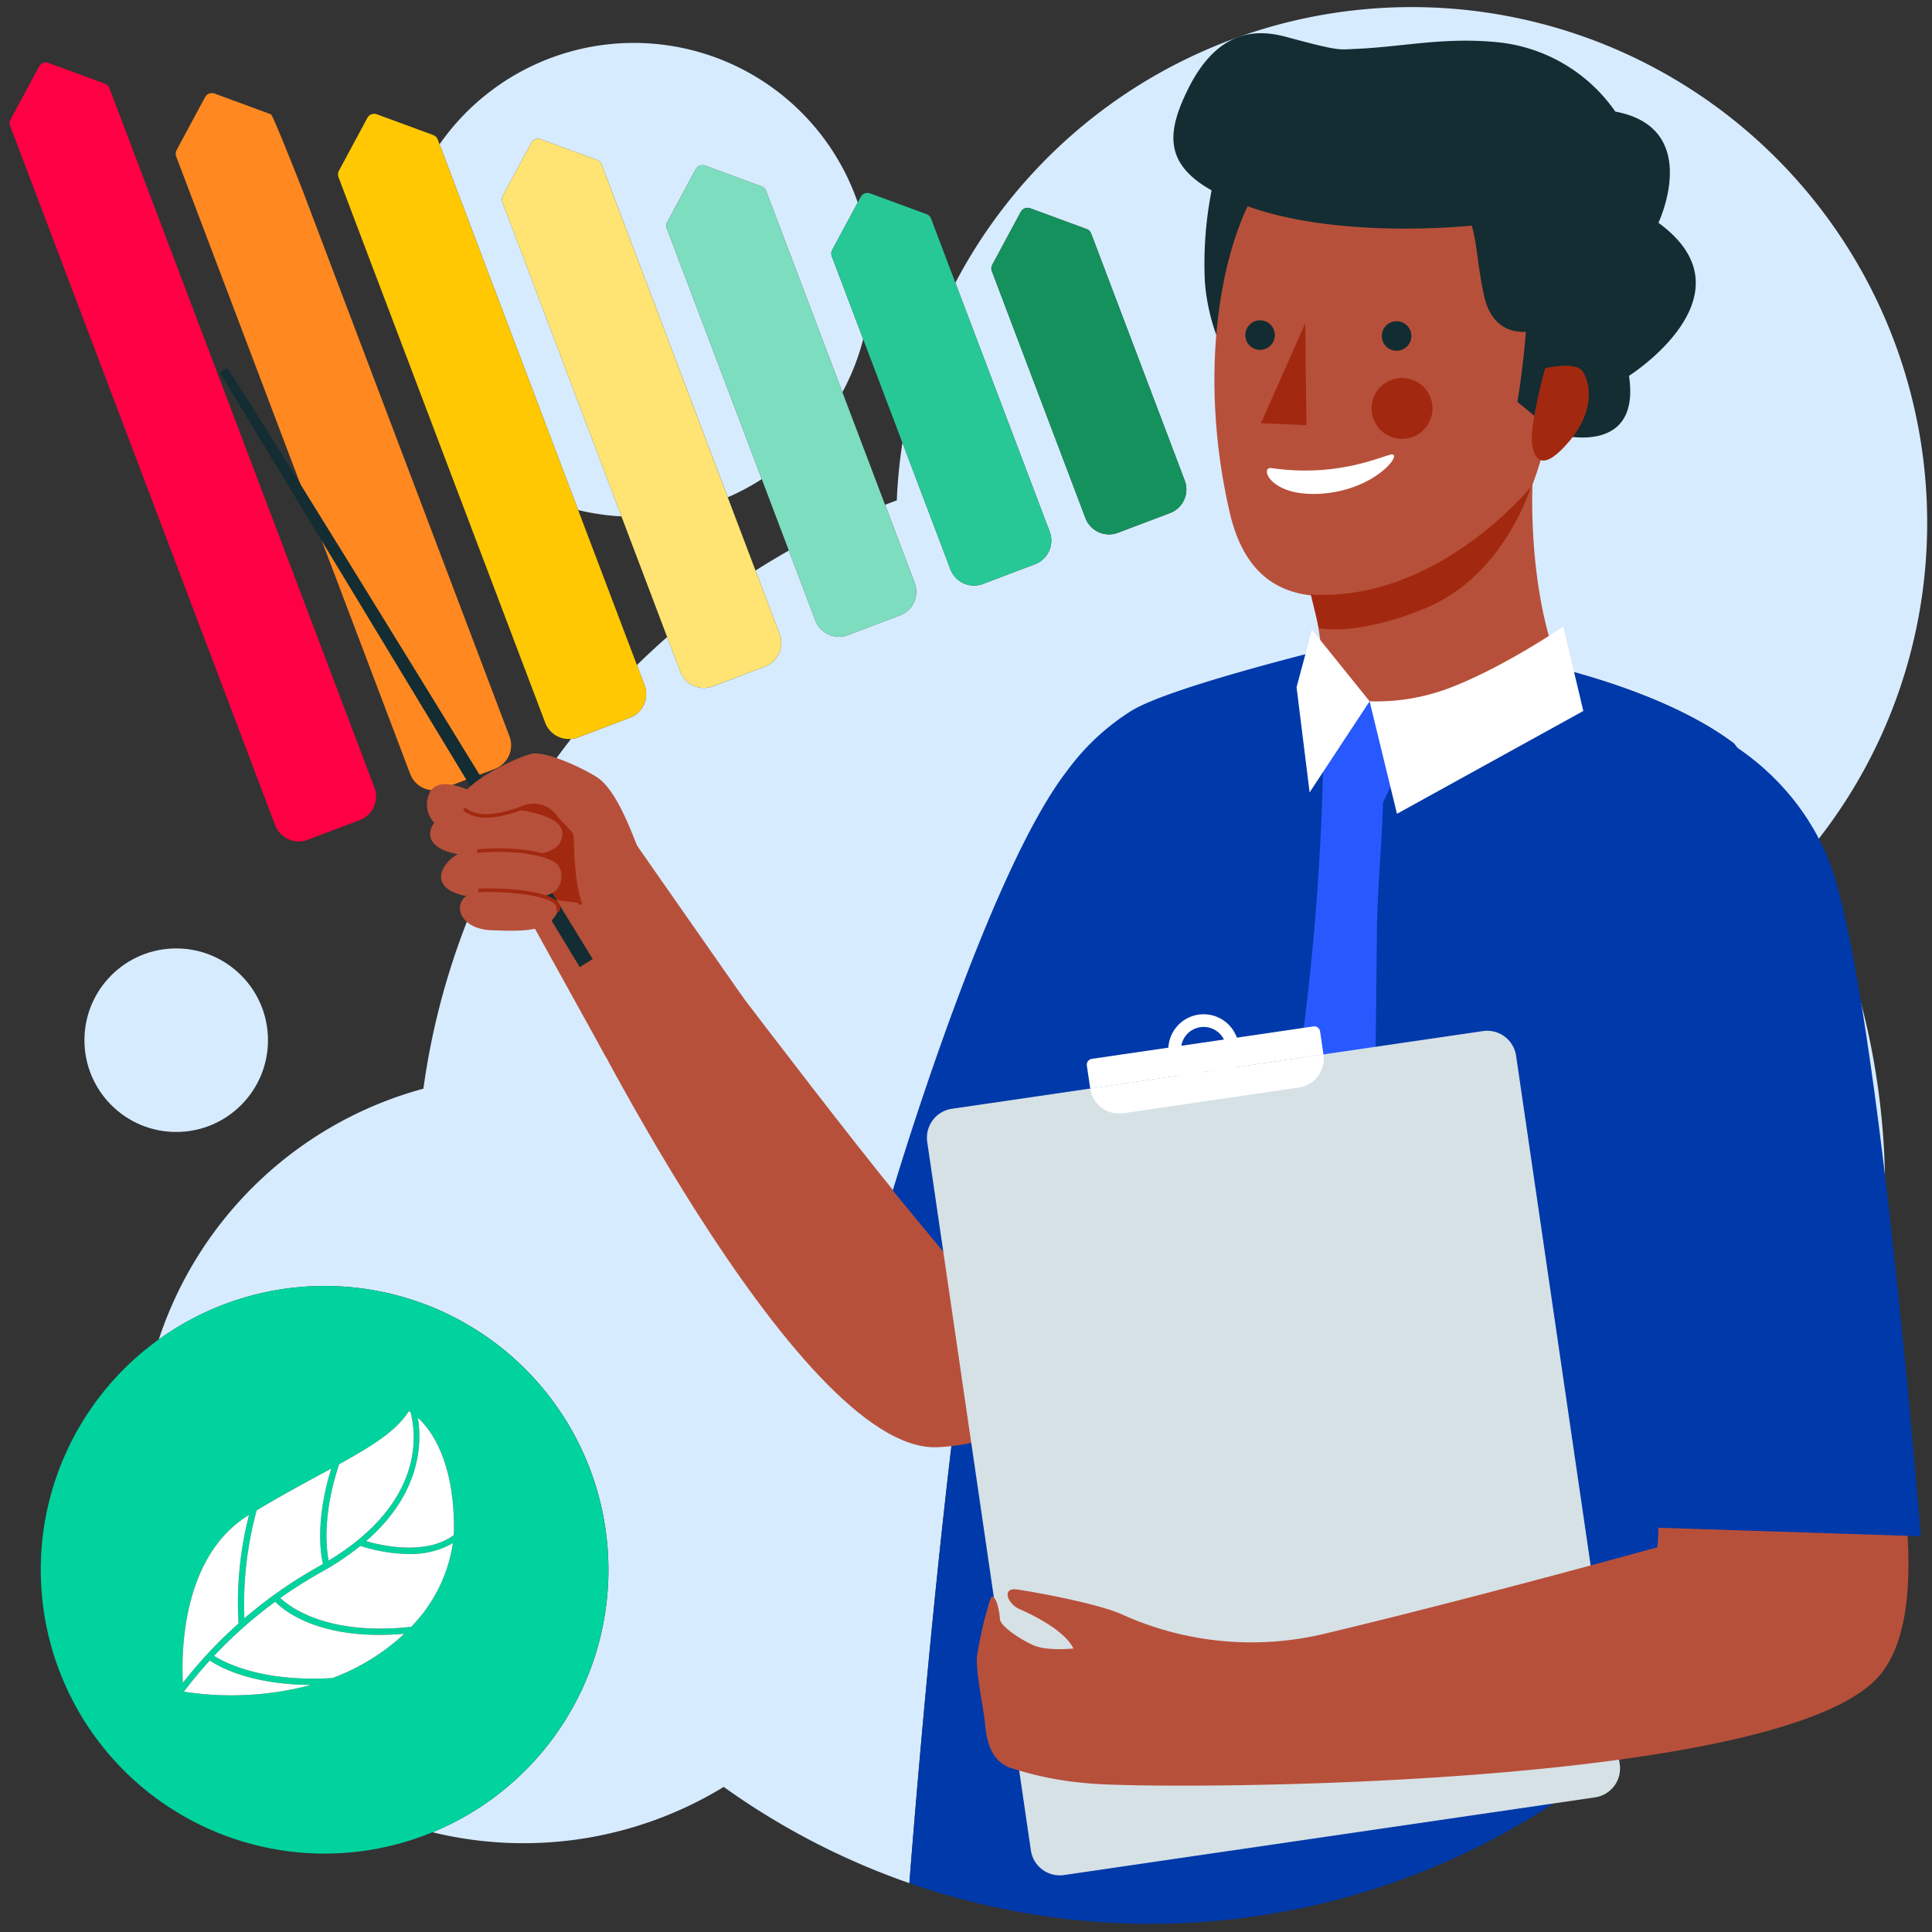 <?xml version="1.0" encoding="UTF-8"?>
<svg xmlns="http://www.w3.org/2000/svg" id="Calque_1" data-name="Calque 1" viewBox="0 0 400 400">
  <rect x="0" y="0" width="400" height="400" fill="#333333" stroke="none"/>
  <defs>
    <style>.cls-1{fill:none;}.cls-2{fill:#d7ebff;}.cls-3{fill:#15915e;}.cls-4{fill:#27c896;}.cls-5{fill:#7ddebf;}.cls-6{fill:#ffe473;}.cls-7{fill:#ffc802;}.cls-8{fill:#ff8920;}.cls-9{fill:#f04;}.cls-10{fill:#00d39d;}.cls-11{fill:#fff;}.cls-12,.cls-15{fill:#0039a9;}.cls-13,.cls-18{fill:#b7503a;}.cls-13,.cls-14,.cls-15,.cls-16{fill-rule:evenodd;}.cls-14,.cls-17{fill:#a2290f;}.cls-16,.cls-21{fill:#132d32;}.cls-19{fill:#2859ff;}.cls-20{fill:#d6e1e6;}.cls-22{fill:#122d32;}</style>
  </defs>
  <title>pro-renovation-energetique</title>
  <path class="cls-1" d="M119.7,105.6,131.865,137.7q3.052-2.991,6.266-5.81l-9.464-24.975A48.982,48.982,0,0,1,119.7,105.6Z"></path>
  <path class="cls-1" d="M174.408,81.2l8.837,23.32c.806-.313,1.613-.623,2.425-.922a107.2,107.2,0,0,1,1.17-11.936l-8.123-21.438A48.716,48.716,0,0,1,174.408,81.2Z"></path>
  <path class="cls-1" d="M150.678,102.959l5.749,15.172q3.386-2.167,6.9-4.151l-5.6-14.785A48.9,48.9,0,0,1,150.678,102.959Z"></path>
  <path class="cls-2" d="M399,108.183A106.727,106.727,0,0,0,197.8,58.542l19.53,51.54a5.227,5.227,0,0,1-3.019,6.724l-10.82,4.1a5.227,5.227,0,0,1-6.717-3.034L186.84,91.659a107.2,107.2,0,0,0-1.17,11.936c-.812.3-1.62.609-2.425.922l6.123,16.159a5.227,5.227,0,0,1-3.019,6.723l-10.82,4.1a5.227,5.227,0,0,1-6.717-3.034l-5.489-14.487q-3.5,1.989-6.9,4.151l4.98,13.141A5.227,5.227,0,0,1,158.388,138l-10.82,4.1a5.227,5.227,0,0,1-6.717-3.034l-2.719-7.177q-3.215,2.817-6.266,5.81l1.581,4.173a5.227,5.227,0,0,1-3.019,6.724l-10.82,4.1a5.1,5.1,0,0,1-1.388.293,151.279,151.279,0,0,0-30.558,72.407,79.629,79.629,0,0,0-54.79,51.93A58.758,58.758,0,1,1,89.55,379.35a79.5,79.5,0,0,0,60.287-9.391,151.567,151.567,0,0,0,38.434,19.928c2.665-33.922,9.843-116.863,19.189-157.7,3.405-14.88,31.165-82.119,36.686-88.124S312.307,136,312.307,136s29.608,5.03,46.7,17.932a152.364,152.364,0,0,1,8.919,12.974c7.445,33.026-10.7,138.714-13.187,157.624-.687,5.232-1.2,12.838-1.594,21.309A152.141,152.141,0,0,0,373.7,177.169,106.284,106.284,0,0,0,399,108.183ZM242.27,106.21l-10.82,4.1a5.227,5.227,0,0,1-6.717-3.034L205.359,56.148a1.611,1.611,0,0,1,.087-1.335l5.89-10.943a1.6,1.6,0,0,1,1.967-.745l11.662,4.292a1.611,1.611,0,0,1,.95.941l19.374,51.128A5.227,5.227,0,0,1,242.27,106.21Z"></path>
  <path class="cls-2" d="M128.668,106.91,104.017,41.855a1.611,1.611,0,0,1,.088-1.335l5.89-10.943a1.6,1.6,0,0,1,1.967-.745l11.662,4.292a1.611,1.611,0,0,1,.95.941l26.106,68.893a48.9,48.9,0,0,0,7.042-3.764L138.061,47.314a1.611,1.611,0,0,1,.088-1.335l5.889-10.943A1.6,1.6,0,0,1,146,34.292l11.662,4.292a1.612,1.612,0,0,1,.95.941L174.408,81.2a48.716,48.716,0,0,0,4.309-10.976l-6.5-17.156a1.611,1.611,0,0,1,.088-1.335l5.279-9.809A49.036,49.036,0,0,0,91.009,29.876L119.7,105.6A48.982,48.982,0,0,0,128.668,106.91Z"></path>
  <circle class="cls-2" cx="36.482" cy="215.362" r="19"></circle>
  <path class="cls-3" d="M225.915,48.359a1.611,1.611,0,0,0-.95-.941L213.3,43.126a1.6,1.6,0,0,0-1.967.745l-5.89,10.943a1.611,1.611,0,0,0-.087,1.335l19.374,51.128a5.227,5.227,0,0,0,6.717,3.034l10.82-4.1a5.227,5.227,0,0,0,3.019-6.724Z"></path>
  <path class="cls-4" d="M172.216,53.066l6.5,17.156,8.123,21.438,9.932,26.212a5.227,5.227,0,0,0,6.717,3.034l10.82-4.1a5.227,5.227,0,0,0,3.019-6.724L197.8,58.542l-5.027-13.266a1.612,1.612,0,0,0-.95-.941L180.16,40.044a1.6,1.6,0,0,0-1.967.745l-.61,1.134L172.3,51.731A1.611,1.611,0,0,0,172.216,53.066Z"></path>
  <path class="cls-5" d="M158.617,39.525a1.612,1.612,0,0,0-.95-.941L146,34.292a1.6,1.6,0,0,0-1.967.745L138.148,45.98a1.611,1.611,0,0,0-.088,1.335L157.72,99.195l5.6,14.785,5.489,14.487a5.227,5.227,0,0,0,6.717,3.034l10.82-4.1a5.227,5.227,0,0,0,3.019-6.723l-6.123-16.159L174.408,81.2Z"></path>
  <path class="cls-6" d="M124.572,34.065a1.611,1.611,0,0,0-.95-.941L111.96,28.832a1.6,1.6,0,0,0-1.967.745L104.1,40.52a1.611,1.611,0,0,0-.088,1.335l24.652,65.056,9.464,24.975,2.719,7.177a5.227,5.227,0,0,0,6.717,3.034l10.82-4.1a5.227,5.227,0,0,0,3.019-6.724l-4.98-13.141-5.749-15.172Z"></path>
  <path class="cls-7" d="M130.427,148.591a5.227,5.227,0,0,0,3.019-6.724l-1.581-4.173L119.7,105.6l-28.7-75.726-.371-.979a1.611,1.611,0,0,0-.95-.941L78.026,23.665a1.6,1.6,0,0,0-1.967.745L70.17,35.352a1.612,1.612,0,0,0-.088,1.335l42.808,112.97a5.219,5.219,0,0,0,5.328,3.327,5.1,5.1,0,0,0,1.388-.293Z"></path>
  <path class="cls-8" d="M84.93,160.252a5.227,5.227,0,0,0,6.717,3.034l10.82-4.1a5.227,5.227,0,0,0,3.019-6.723L62.678,39.493c-.166-.437-6.153-15.668-6.591-15.829L44.425,19.373a1.6,1.6,0,0,0-1.967.745L36.568,31.06a1.611,1.611,0,0,0-.088,1.335Z"></path>
  <path class="cls-9" d="M63.686,173.882l10.82-4.1a5.227,5.227,0,0,0,3.019-6.724L22.661,18.27a1.611,1.611,0,0,0-.95-.941L10.048,13.037a1.6,1.6,0,0,0-1.967.745L2.192,24.725A1.611,1.611,0,0,0,2.1,26.059L56.969,170.847A5.227,5.227,0,0,0,63.686,173.882Z"></path>
  <path class="cls-10" d="M125.889,327.848a58.759,58.759,0,1,0-36.339,51.5A58.764,58.764,0,0,0,125.889,327.848ZM38.072,350.241c1.457-1.936,3.24-4.127,5.365-6.455,1.843,1.255,8.411,5.009,21.014,5.057A64.477,64.477,0,0,1,38.072,350.241Zm30.738-2.814c-14.612.871-22.347-3.234-24.486-4.6a92.625,92.625,0,0,1,12.65-11.2c1.619,1.655,7.806,6.864,21.579,6.864,1.608,0,3.332-.081,5.151-.237A44.056,44.056,0,0,1,68.81,347.427Zm16.315-10.6c-17.391,1.881-25.162-4.134-27.088-5.97a91,91,0,0,1,8.542-5.4,55.9,55.9,0,0,0,8.043-5.388,33.913,33.913,0,0,0,10.07,1.675,17.323,17.323,0,0,0,9.077-2.249A31.4,31.4,0,0,1,85.125,336.826Zm8.867-20.893c0,.636-.018,1.272-.061,1.908-5.824,4.306-15.114,2.12-18.138,1.24,11.515-10,11.564-20.534,10.724-25.544C89.21,295.994,93.894,302.226,93.992,315.933ZM84.66,292.164s.126.063.341.2c1.165,4.372,3.04,18.622-16.956,30.75-.413-1.976-1.433-9.112,2.159-19.95C77.044,299.4,82.034,296.284,84.66,292.164ZM68.576,304.052c-3.483,11.305-2.055,18.337-1.7,19.74-.311.18-.6.361-.924.54A92.758,92.758,0,0,0,50.6,335.054a73.623,73.623,0,0,1,2.532-22.349C58.912,309.241,64.1,306.486,68.576,304.052Zm-17.044,9.614.029-.018a72.685,72.685,0,0,0-2.172,22.47,92.841,92.841,0,0,0-11.527,12.292C37.538,342.265,37.616,322.175,51.532,313.666Z"></path>
  <path class="cls-11" d="M37.862,348.411a92.841,92.841,0,0,1,11.527-12.292,72.685,72.685,0,0,1,2.172-22.47l-.029.018C37.616,322.175,37.538,342.265,37.862,348.411Z"></path>
  <path class="cls-11" d="M78.554,338.489c-13.773,0-19.96-5.209-21.579-6.864a92.625,92.625,0,0,0-12.65,11.2c2.138,1.368,9.874,5.473,24.486,4.6A44.056,44.056,0,0,0,83.7,338.252C81.885,338.408,80.161,338.489,78.554,338.489Z"></path>
  <path class="cls-11" d="M43.438,343.787c-2.125,2.328-3.909,4.519-5.365,6.455a64.477,64.477,0,0,0,26.38-1.4C51.848,348.8,45.28,345.042,43.438,343.787Z"></path>
  <path class="cls-11" d="M84.692,321.739a33.913,33.913,0,0,1-10.07-1.675,55.9,55.9,0,0,1-8.043,5.388,91,91,0,0,0-8.542,5.4c1.926,1.836,9.7,7.852,27.088,5.97a31.4,31.4,0,0,0,8.644-17.336A17.323,17.323,0,0,1,84.692,321.739Z"></path>
  <path class="cls-11" d="M50.6,335.054a92.758,92.758,0,0,1,15.356-10.723c.321-.179.614-.36.924-.54-.359-1.4-1.787-8.435,1.7-19.74-4.473,2.434-9.664,5.19-15.444,8.654A73.623,73.623,0,0,0,50.6,335.054Z"></path>
  <path class="cls-11" d="M75.793,319.081c3.024.88,12.314,3.065,18.138-1.24.043-.636.065-1.272.061-1.908-.1-13.707-4.781-19.939-7.475-22.4C87.357,298.547,87.308,309.086,75.793,319.081Z"></path>
  <path class="cls-11" d="M68.045,323.112c20-12.128,18.122-26.378,16.956-30.75-.215-.135-.341-.2-.341-.2-2.626,4.12-7.616,7.232-14.456,11C66.612,314,67.632,321.136,68.045,323.112Z"></path>
  <path class="cls-12" d="M367.929,166.9a152.364,152.364,0,0,0-8.919-12.974c-17.1-12.9-46.7-17.932-46.7-17.932s-62.642,2.062-68.162,8.067-33.281,73.243-36.686,88.124c-9.346,40.838-16.524,123.779-19.189,157.7a152.18,152.18,0,0,0,164.877-44.051c.389-8.472.906-16.077,1.594-21.309C357.225,305.616,375.374,199.928,367.929,166.9Z"></path>
  <path class="cls-13" d="M118.372,163.357c-1.866-.121-18.229,1.256-19.832.8-1.635-.458-9.181-4.716-10.094,1.692-.911,6.44,9.7,8.842,9.7,8.842s26.876.937,28.1-1.2-7.876-10.127-7.876-10.127Z"></path>
  <polygon class="cls-13" points="129.719 171.966 153.943 206.648 125.497 218.919 104.948 181.799 129.719 171.966"></polygon>
  <path class="cls-14" d="M128.1,188.047l.787-19.661L102.775,166.4a23.666,23.666,0,0,0-4.07,17.78"></path>
  <path class="cls-13" d="M116.55,201.66S164.822,301,194.117,299.63c29.322-1.374,36.91-29.6,48.812-51.525,11.9-21.9,6.384-39.487,6.384-39.487h0c.887-8.835-1.112-58.679-11.035-56.185-9.893,2.52-42.93,101.7-43.393,104.9s-53.763-67.585-53.763-67.585"></path>
  <path class="cls-15" d="M225.854,294.6c-1.8-.436-41.018-48.105-41.018-48.105s19.417-65.374,36.069-86.873a48.16,48.16,0,0,1,13.365-12.473c8.54-5.228,44.291-13.77,44.291-13.77Z"></path>
  <path class="cls-16" d="M47.01,76.2c2.7,3.191,75.7,122.364,75.7,122.364l-2.683,1.665L45.553,77.169Z"></path>
  <path class="cls-13" d="M136.453,187.478c-4.452-11.945-8.023-23.711-13.147-26.753-4.61-2.736-10.7-5.111-13.119-4.687-2.939.514-18.428,7.8-14.1,11.43,3.155,2.642,8.409,1.17,12.4-.344a5.592,5.592,0,0,1,6.454,1.86c1.563,2.079,2.8,3.851,3.433,4.2.965.507-.607,5.777,1.818,14.057s16.255.232,16.255.232Z"></path>
  <path class="cls-13" d="M95.963,167.2c4.356-.443,20.443.121,20.466,5.308s-7.884,4.8-17.179,4.7c-15.449-.162-10.665-9.285-3.287-10.011Z"></path>
  <path class="cls-13" d="M97.711,175.846c5.851-.584,18.462-.248,18.513,5.321.049,5.538-5.931,4.785-15.256,4.724-15.418-.165-9.106-9.43-3.258-10.045Z"></path>
  <path class="cls-13" d="M99.083,184.618c3.464-.379,18.311.308,16.352,4.229-1.924,3.951-6.305,4.044-13.725,3.748-7.709-.307-8.51-7.391-2.627-7.977Z"></path>
  <path class="cls-17" d="M119.849,187.374c-1.454-3.976-1.653-9.5-1.76-12.471-.026-.738-.048-1.321-.08-1.68-.041-.455-.625-1.043-1.365-1.788a21.186,21.186,0,0,1-1.994-2.227,5.247,5.247,0,0,0-6.026-1.736c-3.874,1.468-9.412,3.1-12.773.281l.477-.569c3.061,2.563,8.333,1,12.033-.406a5.993,5.993,0,0,1,6.882,1.984,20.35,20.35,0,0,0,1.928,2.15c.878.884,1.513,1.523,1.578,2.244.034.379.056.971.083,1.72.105,2.927.3,8.377,1.715,12.242Z"></path>
  <path class="cls-17" d="M116.909,181.548a3.127,3.127,0,0,0-1.151-2.38c-3.141-2.817-11.861-3.083-16.954-2.575l-.074-.739a47.8,47.8,0,0,1,9.211.028c3.962.42,6.759,1.34,8.313,2.733a3.88,3.88,0,0,1,1.4,2.926Z"></path>
  <path class="cls-17" d="M115.751,188.787l-.664-.332a.959.959,0,0,0-.047-1.065c-1.655-2.377-12.766-2.977-15.933-2.629l-.081-.738c2.585-.283,14.569-.007,16.623,2.943A1.7,1.7,0,0,1,115.751,188.787Z"></path>
  <path class="cls-18" d="M317.368,98.515s-1.4,20.131,4.668,37.569c0,0-10.215,10.936-16.956,18.481-4.409,4.935-26.922,10.512-32.068-.146-3.7-7.661.859-16.743.859-16.743a95.078,95.078,0,0,0-1.419-10.558l-2.633-11.39Z"></path>
  <polygon class="cls-19" points="281.747 144.843 285.53 145.638 289.995 158.565 286.333 166.132 274.629 163.598 273.012 154.419 281.747 144.843"></polygon>
  <path class="cls-19" d="M273.944,158.314c-.913,43.018-7.24,90.481-21.192,131.184-1.76,5.134-3.623,10.244-4.935,15.511a11.3,11.3,0,0,0-.463,3.488c.152,2.184,1.447,4.093,2.6,5.951a61.666,61.666,0,0,1,7.948,19.755c2.779.062,5.039-2.11,6.949-4.129l13.667-14.439a9.143,9.143,0,0,0,3.354-7.452c2.4-38.418,2.806-76.929,3.208-115.42.1-9.44,1.227-19.931,1.326-29.371.01-.959-1.077-1.013-1.836-1.6a3.02,3.02,0,0,0-2.052-.392,34.552,34.552,0,0,0-6.121.922Z"></path>
  <polygon class="cls-11" points="268.439 142.279 271.625 130.381 283.563 145.195 271.144 164.052 268.439 142.279"></polygon>
  <path class="cls-11" d="M283.563,145.195l5.664,23.292L327.81,147.2l-4.153-17.489s-12.386,8.52-23.738,12.8A42.718,42.718,0,0,1,283.563,145.195Z"></path>
  <path class="cls-20" d="M307.03,213.476,197.083,229.56a6.049,6.049,0,0,0-5.11,6.86L213.432,383.1a6.05,6.05,0,0,0,6.86,5.11l109.948-16.085a6.048,6.048,0,0,0,5.11-6.86L313.891,218.585A6.05,6.05,0,0,0,307.03,213.476Z"></path>
  <path class="cls-11" d="M225.023,220.612a1.228,1.228,0,0,1,1.036-1.391l45.86-6.708a1.225,1.225,0,0,1,1.391,1.035l.7,4.766-48.286,7.064Z"></path>
  <path class="cls-11" d="M241.967,218.362a7.309,7.309,0,1,0,6.174-8.291A7.308,7.308,0,0,0,241.967,218.362Zm2.594-.379a4.688,4.688,0,1,1,5.317,3.959A4.687,4.687,0,0,1,244.561,217.983Z"></path>
  <path class="cls-11" d="M225.6,219.386a1.226,1.226,0,0,0-.578,1.225l.7,4.766,48.286-7.064a6.042,6.042,0,0,1-5.1,6.854l-36.329,5.315a6.043,6.043,0,0,1-6.854-5.1l-.7-4.766A1.226,1.226,0,0,1,225.6,219.386Z"></path>
  <path class="cls-18" d="M387.9,279.972l-44.735,3.935s.627,32.682-.033,36.437c0,0-38.621,10.705-69.068,17.943a64.96,64.96,0,0,1-41.743-4.029l-.154-.069c-5.069-2.258-18.7-4.722-21.709-5.117s-1.985,2.908.6,4.062,9.283,4.308,11.182,8.171c0,0-5.436.594-8.312-.688s-6.838-3.994-6.9-5.4-.717-4.8-1.661-4.614c-.241.046-.562,1.161-.885,2.324-.307,1.107-.632,2.241-.9,3.358-.484,2-1.04,4.932-1.257,6.247-.492,3,1.343,11.28,1.6,14.22.471,5.367,2,7.751,4.837,9.12a70.025,70.025,0,0,0,16.551,3.346c13.1,1.355,143.9,1.481,163.929-22.446C403.22,330.067,387.9,279.972,387.9,279.972Z"></path>
  <path class="cls-12" d="M342.862,147.064s24.743,5.29,35.427,30.18C388.44,200.9,397.68,318.063,397.68,318.063l-56.772-1.84-17.468-55.037c-10.051-42.769-10.822-71.3,10.434-100.383C339.542,153.044,339.413,144.83,342.862,147.064Z"></path>
  <path class="cls-21" d="M251.4,36.868a78.379,78.379,0,0,0-1.948,21.393c.758,10.523,6.154,22.871,12.723,20.351s2.032-43.38.055-44.261-10.83,2.517-10.83,2.517"></path>
  <path class="cls-18" d="M324.9,53.62S323.45,105,308.478,112.48c-25.859,12.925-48.116,18.323-53.85-6.25-6.738-28.881-2.109-56.574,7.207-69.694C276.657,15.671,322.724,11.224,324.9,53.62"></path>
  <path class="cls-21" d="M315.929,68.718s-.673,8.3-1.775,14.475l8.108,6.68s17.561,5.1,15.007-12.06c0,0,26.517-16.8,6.094-31.688,0,0,9.282-19.608-8.933-23.025A33.775,33.775,0,0,0,310.185,8.756c-11.208-1.139-19.745.958-29.471,1.362-3.531.147-3.165.559-14.063-2.383-4.651-1.256-13.794-3.091-20.6,10.554C240.682,29.044,240.8,36.43,258.3,42.7s41.077,4.532,46.416,4.01c1.088,3.779,1.1,7.541,2.448,14.1.809,3.971,2.965,8.091,8.77,7.9"></path>
  <path class="cls-17" d="M319.906,76.238s6.023-1.458,7.622.483,2.988,7.916-2.5,14.488-7.438,4.27-7.863.352,2.744-15.323,2.744-15.323"></path>
  <path class="cls-22" d="M286.095,69.7a3.059,3.059,0,1,0,2.921-3.194,3.061,3.061,0,0,0-2.921,3.194"></path>
  <path class="cls-22" d="M257.83,69.514a3.059,3.059,0,1,0,2.921-3.194,3.061,3.061,0,0,0-2.921,3.194"></path>
  <polygon class="cls-17" points="270.25 66.906 270.477 88.032 261.061 87.618 270.25 66.906"></polygon>
  <path class="cls-11" d="M263.239,96.913c-2.483-.36-.4,5.941,10.114,5.314,11.73-.694,17.616-9.017,14.4-8.075s-11.756,4.6-24.517,2.761"></path>
  <path class="cls-17" d="M291.561,90.732a6.305,6.305,0,1,0-7.458-4.889,6.307,6.307,0,0,0,7.458,4.889"></path>
  <path class="cls-17" d="M316.935,100.832s-19.3,23.833-45.554,22.254l1.692,6.969s7.582,1.8,21.868-4.044c16.571-6.78,21.995-25.179,21.995-25.179"></path>
</svg>

